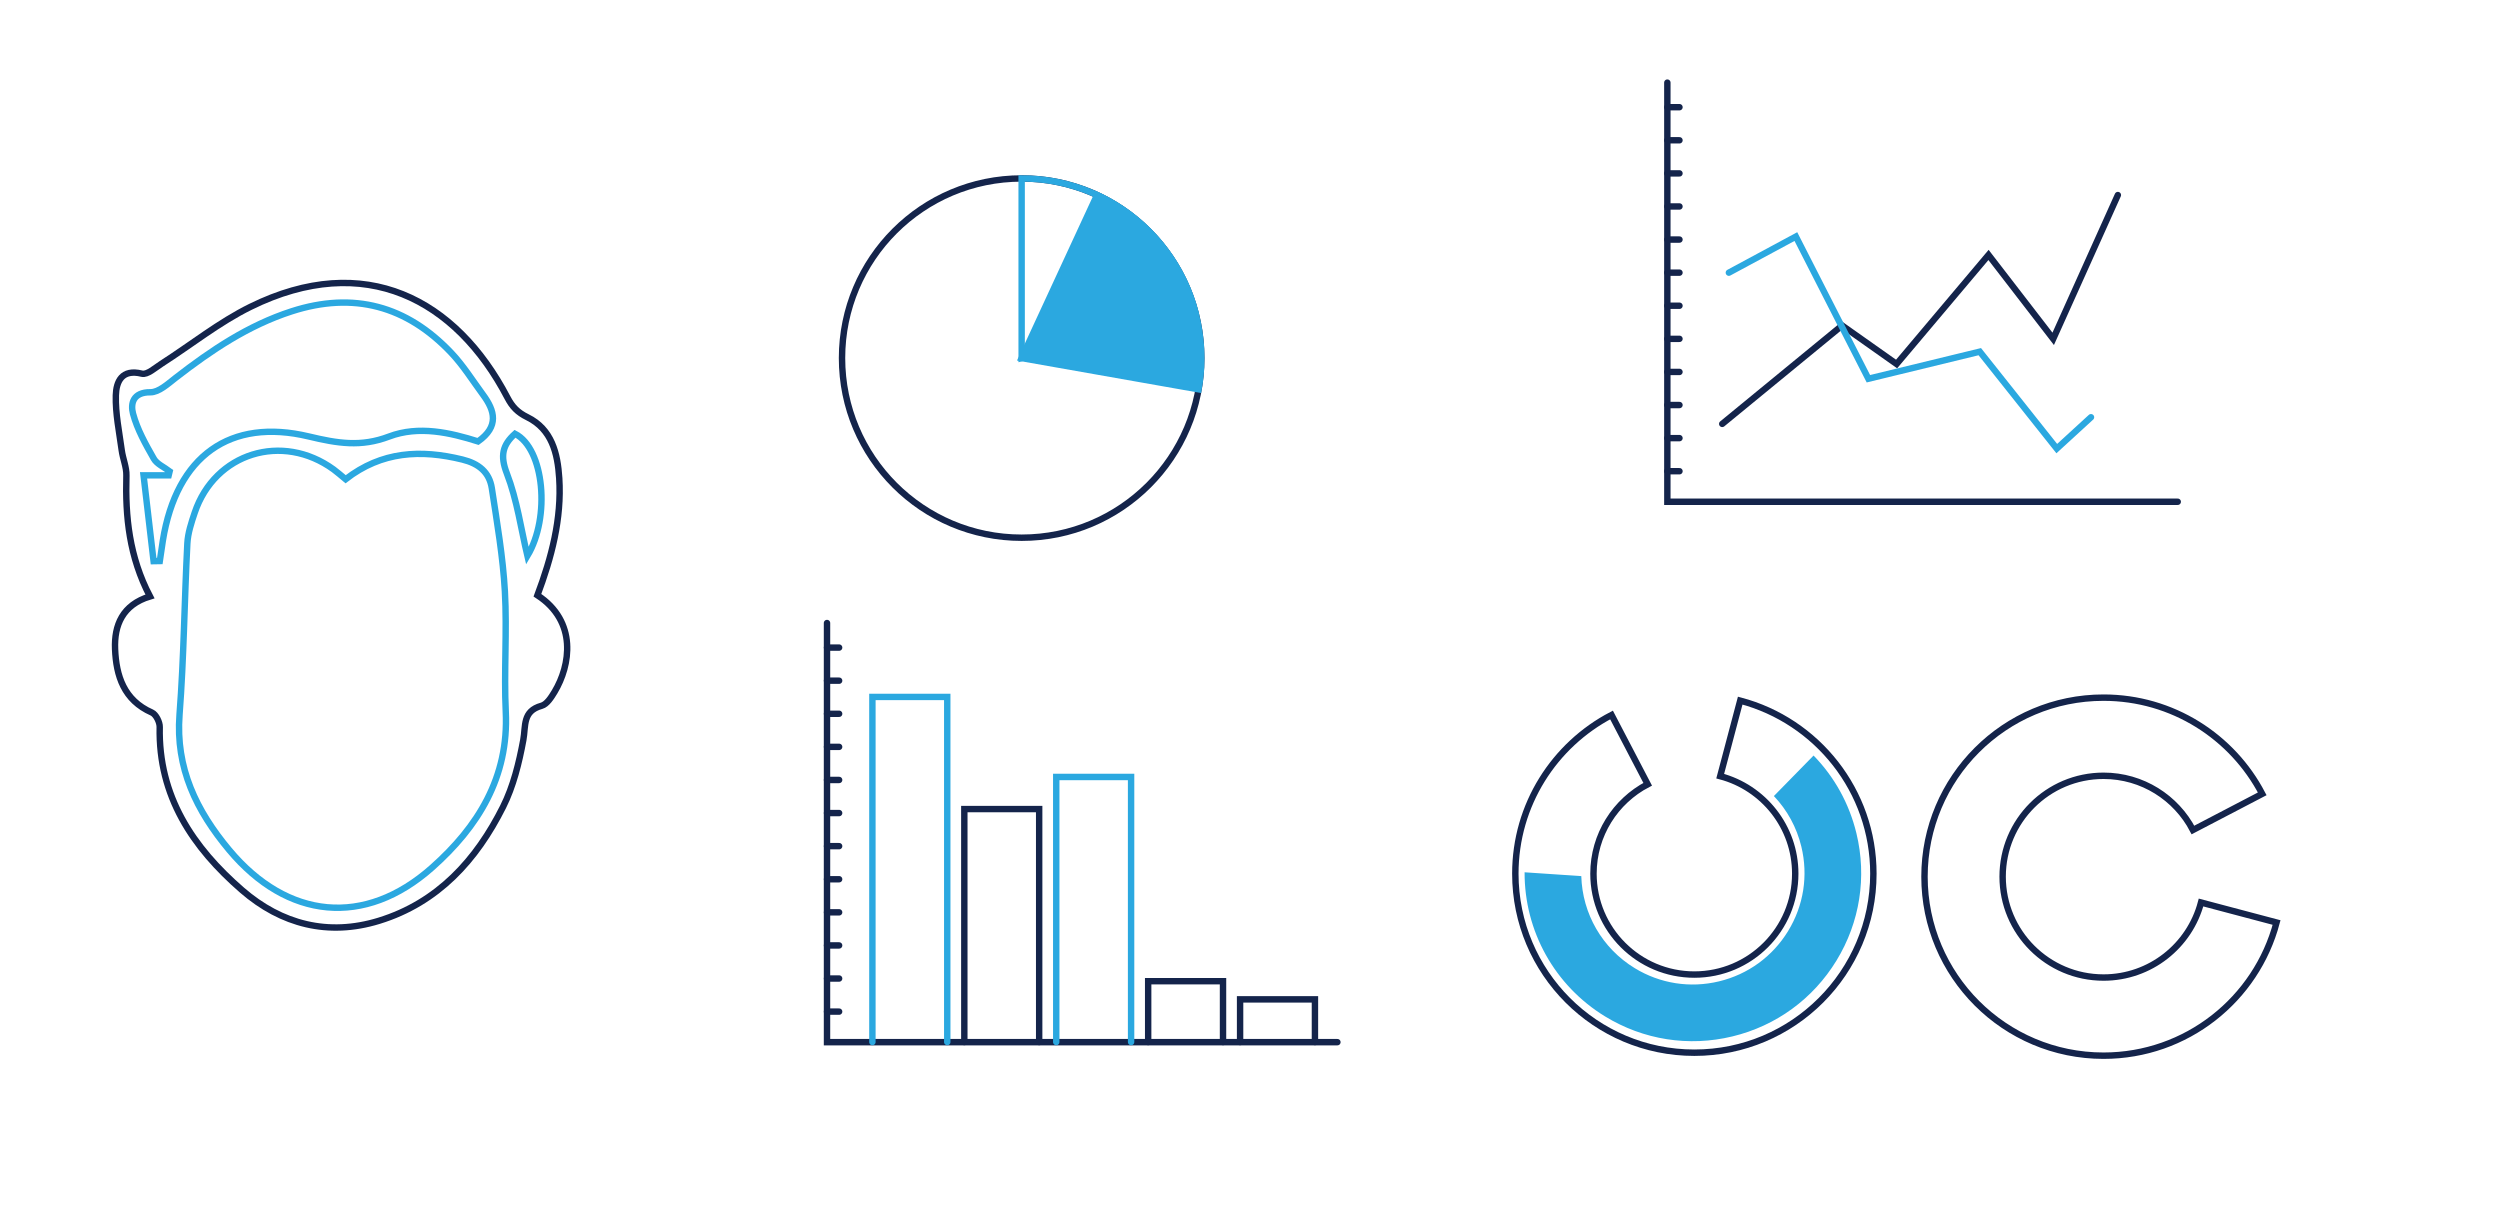 <?xml version="1.0" encoding="utf-8"?>
<!-- Generator: Adobe Illustrator 16.0.0, SVG Export Plug-In . SVG Version: 6.00 Build 0)  -->
<!DOCTYPE svg PUBLIC "-//W3C//DTD SVG 1.1//EN" "http://www.w3.org/Graphics/SVG/1.1/DTD/svg11.dtd">
<svg version="1.1" id="Layer_1" xmlns="http://www.w3.org/2000/svg" xmlns:xlink="http://www.w3.org/1999/xlink" x="0px" y="0px"
	 width="1169.053px" height="566.057px" viewBox="0 0 1169.053 566.057" enable-background="new 0 0 1169.053 566.057"
	 xml:space="preserve">
<g>
	
		<circle fill-rule="evenodd" clip-rule="evenodd" fill="none" stroke="#14244B" stroke-width="3" stroke-linecap="round" stroke-miterlimit="10" cx="477.746" cy="167.449" r="84"/>
	
		<path fill-rule="evenodd" clip-rule="evenodd" fill="none" stroke="#2BA8E0" stroke-width="3" stroke-linecap="round" stroke-miterlimit="10" d="
		M558.966,145.981c-9.488-35.989-42.251-62.532-81.221-62.532v84L558.966,145.981z"/>
	
		<path fill-rule="evenodd" clip-rule="evenodd" fill="#2BA8E0" stroke="#2BA8E0" stroke-width="3" stroke-linecap="round" stroke-miterlimit="10" d="
		M560.476,182.063c6.496-36.647-12.096-74.492-47.466-90.852l-35.264,76.239L560.476,182.063z"/>
</g>
<polyline fill-rule="evenodd" clip-rule="evenodd" fill="none" stroke="#14244B" stroke-width="3" stroke-linecap="round" stroke-miterlimit="10" points="
	386.726,291.338 386.726,487.338 625.392,487.338 "/>
<polyline fill-rule="evenodd" clip-rule="evenodd" fill="none" stroke="#2BA8E0" stroke-width="3" stroke-linecap="round" stroke-miterlimit="10" points="
	407.954,487.276 407.954,325.89 442.954,325.89 442.954,487.276 "/>
<polyline fill-rule="evenodd" clip-rule="evenodd" fill="none" stroke="#14244B" stroke-width="3" stroke-linecap="round" stroke-miterlimit="10" points="
	450.938,487.276 450.938,378.328 485.938,378.328 485.938,487.276 "/>
<polyline fill-rule="evenodd" clip-rule="evenodd" fill="none" stroke="#2BA8E0" stroke-width="3" stroke-linecap="round" stroke-miterlimit="10" points="
	493.923,487.276 493.923,363.328 528.923,363.328 528.923,487.276 "/>
<polyline fill-rule="evenodd" clip-rule="evenodd" fill="none" stroke="#14244B" stroke-width="3" stroke-linecap="round" stroke-miterlimit="10" points="
	536.908,487.276 536.908,458.828 571.908,458.828 571.908,487.276 "/>
<polyline fill-rule="evenodd" clip-rule="evenodd" fill="none" stroke="#14244B" stroke-width="3" stroke-linecap="round" stroke-miterlimit="10" points="
	579.892,487.276 579.892,467.328 614.892,467.328 614.892,487.276 "/>
<g>
	
		<line fill-rule="evenodd" clip-rule="evenodd" fill="none" stroke="#14244B" stroke-width="3" stroke-linecap="round" stroke-miterlimit="10" x1="386.726" y1="302.828" x2="392.392" y2="302.828"/>
	
		<line fill-rule="evenodd" clip-rule="evenodd" fill="none" stroke="#14244B" stroke-width="3" stroke-linecap="round" stroke-miterlimit="10" x1="386.726" y1="318.303" x2="392.392" y2="318.303"/>
	
		<line fill-rule="evenodd" clip-rule="evenodd" fill="none" stroke="#14244B" stroke-width="3" stroke-linecap="round" stroke-miterlimit="10" x1="386.726" y1="333.777" x2="392.392" y2="333.777"/>
	
		<line fill-rule="evenodd" clip-rule="evenodd" fill="none" stroke="#14244B" stroke-width="3" stroke-linecap="round" stroke-miterlimit="10" x1="386.726" y1="349.253" x2="392.392" y2="349.253"/>
	
		<line fill-rule="evenodd" clip-rule="evenodd" fill="none" stroke="#14244B" stroke-width="3" stroke-linecap="round" stroke-miterlimit="10" x1="386.726" y1="364.728" x2="392.392" y2="364.728"/>
	
		<line fill-rule="evenodd" clip-rule="evenodd" fill="none" stroke="#14244B" stroke-width="3" stroke-linecap="round" stroke-miterlimit="10" x1="386.726" y1="380.203" x2="392.392" y2="380.203"/>
	
		<line fill-rule="evenodd" clip-rule="evenodd" fill="none" stroke="#14244B" stroke-width="3" stroke-linecap="round" stroke-miterlimit="10" x1="386.726" y1="395.678" x2="392.392" y2="395.678"/>
	
		<line fill-rule="evenodd" clip-rule="evenodd" fill="none" stroke="#14244B" stroke-width="3" stroke-linecap="round" stroke-miterlimit="10" x1="386.726" y1="411.153" x2="392.392" y2="411.153"/>
	
		<line fill-rule="evenodd" clip-rule="evenodd" fill="none" stroke="#14244B" stroke-width="3" stroke-linecap="round" stroke-miterlimit="10" x1="386.726" y1="426.628" x2="392.392" y2="426.628"/>
	
		<line fill-rule="evenodd" clip-rule="evenodd" fill="none" stroke="#14244B" stroke-width="3" stroke-linecap="round" stroke-miterlimit="10" x1="386.726" y1="442.103" x2="392.392" y2="442.103"/>
	
		<line fill-rule="evenodd" clip-rule="evenodd" fill="none" stroke="#14244B" stroke-width="3" stroke-linecap="round" stroke-miterlimit="10" x1="386.726" y1="457.577" x2="392.392" y2="457.577"/>
	
		<line fill-rule="evenodd" clip-rule="evenodd" fill="none" stroke="#14244B" stroke-width="3" stroke-linecap="round" stroke-miterlimit="10" x1="386.726" y1="473.053" x2="392.392" y2="473.053"/>
</g>
<g>
	<g>
		
			<path fill-rule="evenodd" clip-rule="evenodd" fill="none" stroke="#14244B" stroke-width="3" stroke-linecap="round" stroke-miterlimit="10" d="
			M70.128,278.903c-9.694-18.538-11.57-37.248-11.023-56.493c0.111-3.926-1.651-7.872-2.187-11.857
			c-1.144-8.543-2.982-17.145-2.748-25.675c0.174-6.347,2.723-12.487,12.179-10.137c2.518,0.628,6.213-2.75,9.15-4.633
			c13.894-8.909,26.982-19.413,41.684-26.654c53.435-26.315,96.086-3.514,120.089,42.451c2.25,4.309,4.744,6.936,9.343,9.192
			c11.463,5.63,14.154,16.907,14.895,28.543c1.216,19.072-3.625,37.12-10.198,54.71c18.799,12.278,15.44,32.831,8.024,45.161
			c-1.527,2.537-3.614,5.842-6.072,6.523c-9.053,2.512-7.327,9.383-8.566,16.057c-1.976,10.635-4.64,21.578-9.443,31.178
			c-12.472,24.898-30.478,44.83-58.044,53.315c-23.754,7.31-45.603,1.661-64.035-14.332C90.154,396.271,74,372.288,74.688,339.98
			c0.049-2.303-1.761-5.943-3.669-6.78c-13.122-5.778-16.695-17.188-17.206-29.669C53.357,292.405,57.258,282.806,70.128,278.903z"
			/>
	</g>
	
		<path fill-rule="evenodd" clip-rule="evenodd" fill="none" stroke="#2BA8E0" stroke-width="3" stroke-linecap="round" stroke-miterlimit="10" d="
		M71.817,262.403c0.972-0.021,1.942-0.038,2.916-0.053c0.473-3.188,0.905-6.384,1.421-9.567
		c6.396-39.698,31.558-57.456,68.236-48.689c13.433,3.215,24.354,5.057,37.538,0.046c13.903-5.282,28.7-1.795,41.635,2.287
		c9.902-7.03,7.827-14.371,2.342-21.814c-4.899-6.652-9.328-13.772-14.978-19.723c-20.715-21.83-45.539-28.688-74.549-19.309
		c-20.29,6.562-37.579,18.187-54.213,31.086c-3.622,2.812-7.897,6.799-11.842,6.764c-8.204-0.074-9.341,5.421-8.107,10.023
		c1.966,7.358,5.877,14.3,9.688,21.008c1.454,2.561,4.895,3.992,7.432,5.938c-0.15,0.624-0.301,1.244-0.453,1.866
		c-3.295,0-6.589,0-11.756,0C68.734,236.023,70.277,249.214,71.817,262.403z"/>
	
		<path fill-rule="evenodd" clip-rule="evenodd" fill="none" stroke="#2BA8E0" stroke-width="3" stroke-linecap="round" stroke-miterlimit="10" d="
		M161.612,224.104c-2.189-1.8-3.82-3.282-5.588-4.572c-24.034-17.51-55.585-7.741-64.973,20.208
		c-1.569,4.671-3.195,9.552-3.445,14.404c-1.38,26.664-1.61,53.402-3.651,80.008c-1.917,25.022,7.92,45.021,23.229,63.331
		c27.142,32.471,63.351,36.221,94.877,8.211c21.405-19.019,35.919-42.199,34.447-72.858c-0.901-18.729,0.638-37.576-0.412-56.287
		c-0.906-16.148-3.671-32.213-6.11-48.239c-1.149-7.509-6.129-11.556-13.779-13.427
		C196.796,210.129,178.538,210.975,161.612,224.104z"/>
	
		<path fill-rule="evenodd" clip-rule="evenodd" fill="none" stroke="#2BA8E0" stroke-width="3" stroke-linecap="round" stroke-miterlimit="10" d="
		M240.833,202.842c-5.82,5.23-7.034,10.217-3.847,18.472c4.834,12.513,6.69,26.18,9.64,38.629
		C257.451,241.972,254.541,209.793,240.833,202.842z"/>
</g>
<g>
	
		<path fill-rule="evenodd" clip-rule="evenodd" fill="none" stroke="#14244B" stroke-width="3" stroke-linecap="round" stroke-miterlimit="10" d="
		M813.76,327.624l-9.36,35.328c20.197,5.337,35.09,23.728,35.09,45.604c0,26.053-21.121,47.173-47.173,47.173
		c-26.053,0-47.173-21.12-47.173-47.173c0-18.177,10.286-33.941,25.35-41.819l-16.906-32.394
		c-26.73,13.979-44.986,41.956-44.986,74.213c0,46.234,37.48,83.715,83.715,83.715c46.233,0,83.715-37.48,83.715-83.715
		C876.032,369.734,849.604,337.098,813.76,327.624z"/>
	
		<path fill-rule="evenodd" clip-rule="evenodd" fill="none" stroke="#14244B" stroke-width="3" stroke-linecap="round" stroke-miterlimit="10" d="
		M1064.58,431.39l-35.328-9.359c-5.337,20.197-23.728,35.09-45.604,35.09c-26.052,0-47.173-21.12-47.173-47.173
		s21.121-47.173,47.173-47.173c18.176,0,33.941,10.286,41.819,25.35l32.394-16.905c-13.98-26.73-41.957-44.986-74.213-44.986
		c-46.235,0-83.715,37.48-83.715,83.715c0,46.233,37.48,83.716,83.715,83.716C1022.469,493.663,1055.106,467.233,1064.58,431.39z"/>
	<path fill-rule="evenodd" clip-rule="evenodd" fill="#2BA8E0" d="M829.501,372.249c6.227,6.549,10.668,14.635,12.849,23.654
		c3.276,13.552,1.079,27.567-6.187,39.467c-7.266,11.898-18.73,20.256-32.282,23.531c-13.553,3.277-27.568,1.079-39.467-6.187
		c-15.2-9.28-24.468-25.448-24.97-43.026l-26.514-1.784c-0.096,27.484,14.029,52.985,37.674,67.423
		c17.939,10.955,39.071,14.269,59.502,9.33c20.431-4.939,37.716-17.539,48.67-35.479s14.267-39.071,9.327-59.502
		c-3.365-13.921-10.293-26.377-20.039-36.37L829.501,372.249z"/>
</g>
<g>
	
		<polyline fill-rule="evenodd" clip-rule="evenodd" fill="none" stroke="#14244B" stroke-width="3" stroke-linecap="round" stroke-miterlimit="10" points="
		779.688,38.637 779.688,234.636 1018.354,234.636 	"/>
	<g>
		
			<line fill-rule="evenodd" clip-rule="evenodd" fill="none" stroke="#14244B" stroke-width="3" stroke-linecap="round" stroke-miterlimit="10" x1="779.688" y1="50.126" x2="785.354" y2="50.126"/>
		
			<line fill-rule="evenodd" clip-rule="evenodd" fill="none" stroke="#14244B" stroke-width="3" stroke-linecap="round" stroke-miterlimit="10" x1="779.688" y1="65.602" x2="785.354" y2="65.602"/>
		
			<line fill-rule="evenodd" clip-rule="evenodd" fill="none" stroke="#14244B" stroke-width="3" stroke-linecap="round" stroke-miterlimit="10" x1="779.688" y1="81.076" x2="785.354" y2="81.076"/>
		
			<line fill-rule="evenodd" clip-rule="evenodd" fill="none" stroke="#14244B" stroke-width="3" stroke-linecap="round" stroke-miterlimit="10" x1="779.688" y1="96.551" x2="785.354" y2="96.551"/>
		
			<line fill-rule="evenodd" clip-rule="evenodd" fill="none" stroke="#14244B" stroke-width="3" stroke-linecap="round" stroke-miterlimit="10" x1="779.688" y1="112.025" x2="785.354" y2="112.025"/>
		
			<line fill-rule="evenodd" clip-rule="evenodd" fill="none" stroke="#14244B" stroke-width="3" stroke-linecap="round" stroke-miterlimit="10" x1="779.688" y1="127.501" x2="785.354" y2="127.501"/>
		
			<line fill-rule="evenodd" clip-rule="evenodd" fill="none" stroke="#14244B" stroke-width="3" stroke-linecap="round" stroke-miterlimit="10" x1="779.688" y1="142.976" x2="785.354" y2="142.976"/>
		
			<line fill-rule="evenodd" clip-rule="evenodd" fill="none" stroke="#14244B" stroke-width="3" stroke-linecap="round" stroke-miterlimit="10" x1="779.688" y1="158.451" x2="785.354" y2="158.451"/>
		
			<line fill-rule="evenodd" clip-rule="evenodd" fill="none" stroke="#14244B" stroke-width="3" stroke-linecap="round" stroke-miterlimit="10" x1="779.688" y1="173.926" x2="785.354" y2="173.926"/>
		
			<line fill-rule="evenodd" clip-rule="evenodd" fill="none" stroke="#14244B" stroke-width="3" stroke-linecap="round" stroke-miterlimit="10" x1="779.688" y1="189.4" x2="785.354" y2="189.4"/>
		
			<line fill-rule="evenodd" clip-rule="evenodd" fill="none" stroke="#14244B" stroke-width="3" stroke-linecap="round" stroke-miterlimit="10" x1="779.688" y1="204.875" x2="785.354" y2="204.875"/>
		
			<line fill-rule="evenodd" clip-rule="evenodd" fill="none" stroke="#14244B" stroke-width="3" stroke-linecap="round" stroke-miterlimit="10" x1="779.688" y1="220.351" x2="785.354" y2="220.351"/>
	</g>
	
		<polyline fill-rule="evenodd" clip-rule="evenodd" fill="none" stroke="#14244B" stroke-width="3" stroke-linecap="round" stroke-miterlimit="10" points="
		805.354,198.215 861.4,152.215 886.886,170.215 929.87,119.215 960.121,158.451 990.354,91.215 	"/>
	
		<polyline fill-rule="evenodd" clip-rule="evenodd" fill="none" stroke="#2BA8E0" stroke-width="3" stroke-linecap="round" stroke-miterlimit="10" points="
		808.457,127.501 839.79,110.626 873.703,177.11 925.79,164.444 961.79,209.777 977.79,195.11 	"/>
</g>
</svg>
